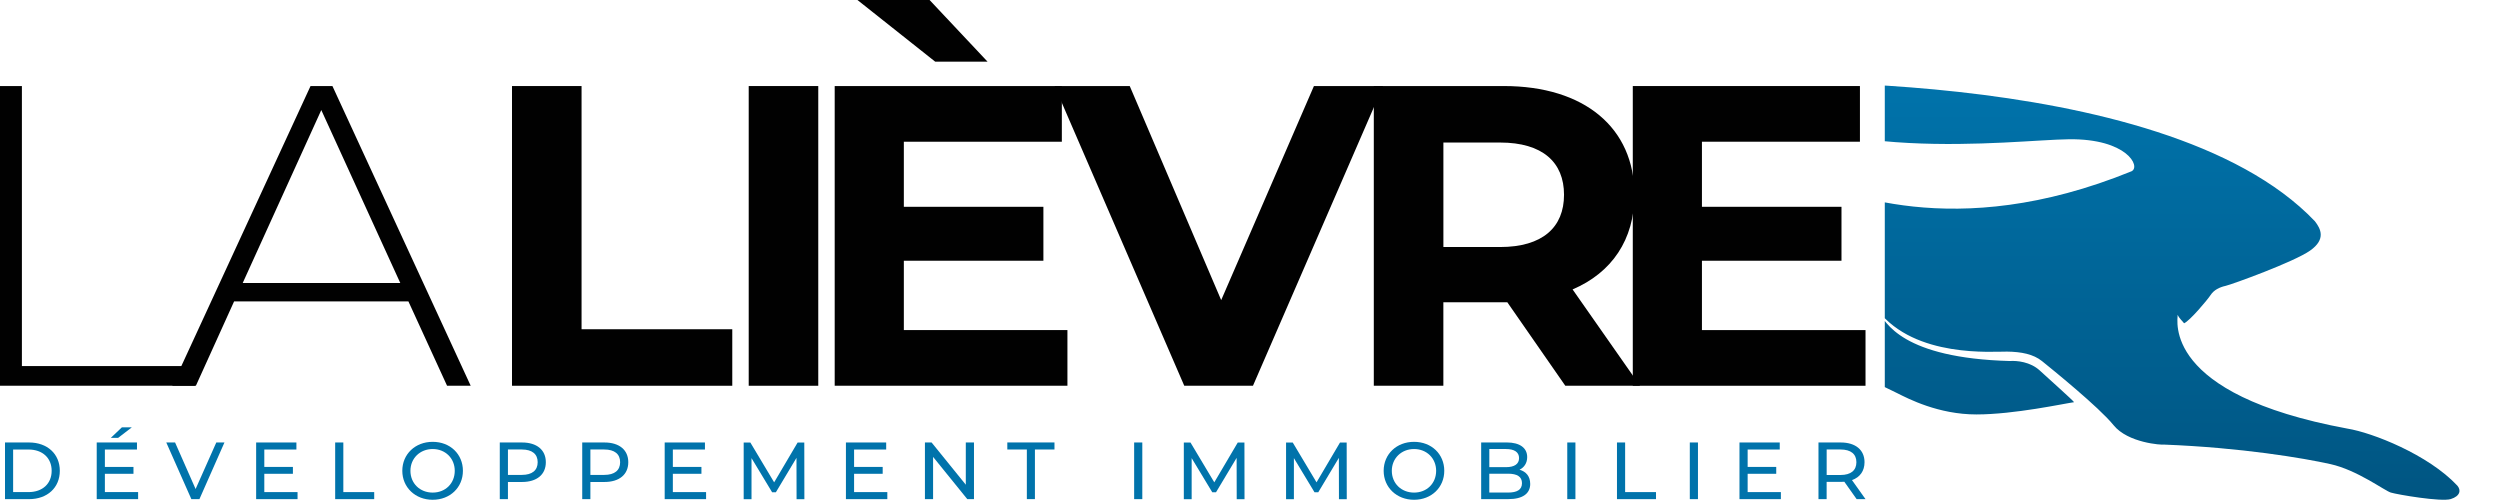 <svg xmlns="http://www.w3.org/2000/svg" xmlns:xlink="http://www.w3.org/1999/xlink" id="Calque_1" viewBox="0 0 855.07 171.48"><defs><clipPath id="clippath"><rect x="644.65" y="28.8" width="210.41" height="142.68" style="fill:none;"></rect></clipPath><linearGradient id="linear-gradient" x1="622.73" y1="28.08" x2="622.73" y2="180.26" gradientUnits="userSpaceOnUse"><stop offset="0" stop-color="#0073ab"></stop><stop offset="1" stop-color="#00537f"></stop></linearGradient></defs><path d="M1.71,151.34h8.22c6.27,0,10.53,3.93,10.53,9.69s-4.26,9.69-10.53,9.69H1.71v-19.38ZM9.76,168.31c4.82,0,7.91-2.93,7.91-7.28s-3.09-7.28-7.91-7.28h-5.27v14.56h5.27Z" style="fill:#0073ab;"></path><path d="M47.24,168.31v2.41h-14.16v-19.38h13.77v2.41h-10.98v5.95h9.78v2.35h-9.78v6.26h11.37ZM40.41,149.76h-2.51l3.79-3.6h3.4l-4.68,3.6Z" style="fill:#0073ab;"></path><path d="M76.77,151.34l-8.56,19.38h-2.76l-8.58-19.38h3.01l7.02,15.92,7.08-15.92h2.79Z" style="fill:#0073ab;"></path><path d="M101.77,168.31v2.41h-14.16v-19.38h13.77v2.41h-10.98v5.95h9.78v2.35h-9.78v6.26h11.37Z" style="fill:#0073ab;"></path><path d="M114.64,151.34h2.79v16.97h10.56v2.41h-13.35v-19.38Z" style="fill:#0073ab;"></path><path d="M137.6,161.03c0-5.68,4.4-9.91,10.39-9.91s10.34,4.21,10.34,9.91-4.4,9.91-10.34,9.91-10.39-4.24-10.39-9.91ZM155.54,161.03c0-4.29-3.23-7.45-7.55-7.45s-7.61,3.16-7.61,7.45,3.23,7.45,7.61,7.45,7.55-3.16,7.55-7.45Z" style="fill:#0073ab;"></path><path d="M186.69,158.09c0,4.21-3.07,6.76-8.14,6.76h-4.82v5.87h-2.79v-19.38h7.61c5.07,0,8.14,2.55,8.14,6.75ZM183.9,158.09c0-2.77-1.87-4.35-5.43-4.35h-4.74v8.69h4.74c3.57,0,5.43-1.58,5.43-4.35Z" style="fill:#0073ab;"></path><path d="M214.89,158.09c0,4.21-3.07,6.76-8.14,6.76h-4.82v5.87h-2.79v-19.38h7.61c5.07,0,8.14,2.55,8.14,6.75ZM212.1,158.09c0-2.77-1.87-4.35-5.43-4.35h-4.74v8.69h4.74c3.57,0,5.43-1.58,5.43-4.35Z" style="fill:#0073ab;"></path><path d="M241.5,168.31v2.41h-14.16v-19.38h13.77v2.41h-10.98v5.95h9.78v2.35h-9.78v6.26h11.37Z" style="fill:#0073ab;"></path><path d="M272.45,170.72l-.03-14.12-7.05,11.77h-1.28l-7.05-11.68v14.04h-2.68v-19.38h2.28l8.14,13.62,8.03-13.62h2.28l.03,19.38h-2.68Z" style="fill:#0073ab;"></path><path d="M303.49,168.31v2.41h-14.16v-19.38h13.77v2.41h-10.98v5.95h9.78v2.35h-9.78v6.26h11.37Z" style="fill:#0073ab;"></path><path d="M333.13,151.34v19.38h-2.29l-11.7-14.45v14.45h-2.79v-19.38h2.28l11.7,14.45v-14.45h2.79Z" style="fill:#0073ab;"></path><path d="M351.22,153.74h-6.69v-2.41h16.13v2.41h-6.69v16.97h-2.76v-16.97Z" style="fill:#0073ab;"></path><path d="M387.91,151.34h2.79v19.38h-2.79v-19.38Z" style="fill:#0073ab;"></path><path d="M422.99,170.72l-.03-14.12-7.05,11.77h-1.28l-7.05-11.68v14.04h-2.68v-19.38h2.28l8.14,13.62,8.03-13.62h2.28l.03,19.38h-2.68Z" style="fill:#0073ab;"></path><path d="M457.96,170.72l-.03-14.12-7.05,11.77h-1.28l-7.05-11.68v14.04h-2.68v-19.38h2.28l8.14,13.62,8.03-13.62h2.28l.03,19.38h-2.68Z" style="fill:#0073ab;"></path><path d="M473.25,161.03c0-5.68,4.4-9.91,10.39-9.91s10.34,4.21,10.34,9.91-4.4,9.91-10.34,9.91-10.39-4.24-10.39-9.91ZM491.2,161.03c0-4.29-3.23-7.45-7.55-7.45s-7.61,3.16-7.61,7.45,3.23,7.45,7.61,7.45,7.55-3.16,7.55-7.45Z" style="fill:#0073ab;"></path><path d="M523.38,165.48c0,3.32-2.54,5.23-7.47,5.23h-9.31v-19.38h8.75c4.49,0,6.99,1.88,6.99,5.01,0,2.1-1.09,3.57-2.62,4.32,2.2.61,3.65,2.24,3.65,4.82ZM509.39,153.58v6.2h5.71c2.84,0,4.46-1.05,4.46-3.1s-1.62-3.1-4.46-3.1h-5.71ZM520.56,165.26c0-2.24-1.67-3.24-4.77-3.24h-6.41v6.45h6.41c3.09,0,4.77-.97,4.77-3.21Z" style="fill:#0073ab;"></path><path d="M536.05,151.34h2.79v19.38h-2.79v-19.38Z" style="fill:#0073ab;"></path><path d="M553.05,151.34h2.79v16.97h10.56v2.41h-13.35v-19.38Z" style="fill:#0073ab;"></path><path d="M577.96,151.34h2.79v19.38h-2.79v-19.38Z" style="fill:#0073ab;"></path><path d="M609.11,168.31v2.41h-14.16v-19.38h13.77v2.41h-10.98v5.95h9.78v2.35h-9.78v6.26h11.37Z" style="fill:#0073ab;"></path><path d="M635.02,170.72l-4.21-5.95c-.39.03-.81.05-1.23.05h-4.82v5.9h-2.79v-19.38h7.61c5.07,0,8.14,2.55,8.14,6.75,0,2.99-1.56,5.15-4.29,6.12l4.63,6.51h-3.04ZM634.94,158.09c0-2.77-1.87-4.35-5.43-4.35h-4.74v8.72h4.74c3.57,0,5.43-1.61,5.43-4.37Z" style="fill:#0073ab;"></path><path d="M0,29.43h7.49v95.77h59.18v6.74H0V29.43Z" style="fill:#010101;"></path><path d="M139.7,103.09h-59.63l-13.07,28.85h-8.08L106.21,29.43h7.49l47.29,102.51h-8.08l-13.22-28.85ZM136.91,96.8l-27.02-59.16-26.88,59.16h53.9Z" style="fill:#010101;"></path><path d="M175.12,29.43h23.79v83.18h51.55v19.33h-75.34V29.43Z" style="fill:#010101;"></path><path d="M256.08,29.43h23.79v102.51h-23.79V29.43Z" style="fill:#010101;"></path><path d="M365.09,112.9v19.04h-79.6V29.43h77.69v19.04h-54.04v22.26h47.73v18.45h-47.73v23.72h55.95ZM319.86,21.09L293.27,0h24.67l19.83,21.09h-17.92Z" style="fill:#010101;"></path><path d="M473.05,29.43l-44.5,102.51h-23.5l-44.35-102.51h25.7l31.28,73.22,31.72-73.22h23.64Z" style="fill:#010101;"></path><path d="M535.38,131.94l-19.83-28.55h-21.88v28.55h-23.79V29.43h44.5c27.46,0,44.64,14.21,44.64,37.2,0,15.38-7.78,26.65-21.15,32.36l23.06,32.95h-25.55ZM513.06,48.76h-19.38v35.73h19.38c14.54,0,21.88-6.74,21.88-17.87s-7.34-17.87-21.88-17.87Z" style="fill:#010101;"></path><path d="M638.06,112.9v19.04h-79.6V29.43h77.69v19.04h-54.04v22.26h47.73v18.45h-47.73v23.72h55.95Z" style="fill:#010101;"></path><g style="clip-path:url(#clippath);"><path d="M587.4,28.46s151.94-7.79,204.35,47.2c2,2.58,3.88,6.15-1.6,10.03-5.47,3.88-26.84,11.62-28.92,12.08-2.08.46-4.01,1.4-5.15,3.15-1.14,1.75-7.16,8.85-9.06,9.65-.5-.7-1.7-1.7-2.2-2.9.1,1.7-5.56,27.13,58.03,38.92,8.55,1.37,27.69,8.89,37.61,19.49,1.36,1.54,1.03,3.59-2.22,4.61-3.25,1.03-18.29-1.54-20.51-2.22-2.22-.68-11.45-7.69-20.68-9.74-9.23-2.05-30.43-5.64-56.92-6.67-.68.17-12.31-.51-17.26-6.67-4.96-6.15-21.48-19.49-24.44-21.88-2.97-2.39-7.07-3.19-11.97-3.25-4.9-.06-31.45,2.22-44.1-14.02,2.39,4.12,8.37,16.22,45.05,17.24,2.39-.17,7,.24,10.26,3.25,2.84,2.62,11.28,10.14,11.73,10.83-3.42.46-20.43,4.19-33.42,4.19s-23.25-5.36-27.12-7.3c-17.32-8.66-34.9-15.57-51.09-18.53,1.92-2.07,9.4-5.62,14.39-6.31-3.65-.28-10.65-.46-38.51,16.3-4.79,2.74-24.1,17.78-39.15,17.78s-40.86-14.36-51.45-30.09c-1.71,1.2-39.83,29.91-43.93,32.82-2.4,1.71-5.3,3.25-9.75,2.91-4.44-.34-20.17-5.47-23.42-7.35-3.25-1.88-1.19-2.39.68-2.39s13.85-1.54,20-5.3c6.15-3.76,36.58-23.59,49.74-38.29,1.54-1.54,3.02-.97,4.27.4,1.25,1.37,10.03,11.4,34.87,6.95-6.27.34-27.84-.72-34.68-12.34-1.03-1.25-.68-3.42,2.62-2.62,3.31.8,18.38-1.79,30.46-10.45,12.08-8.66,45.81-33.05,103.48-16.41,11.4,3.19,50.14,22.11,111.68-2.96,3.19-1.6-1.59-11.17-21.42-10.94-19.83.23-86.42,9.54-120.25-19.16Z" style="fill:url(#linear-gradient);"></path></g></svg>